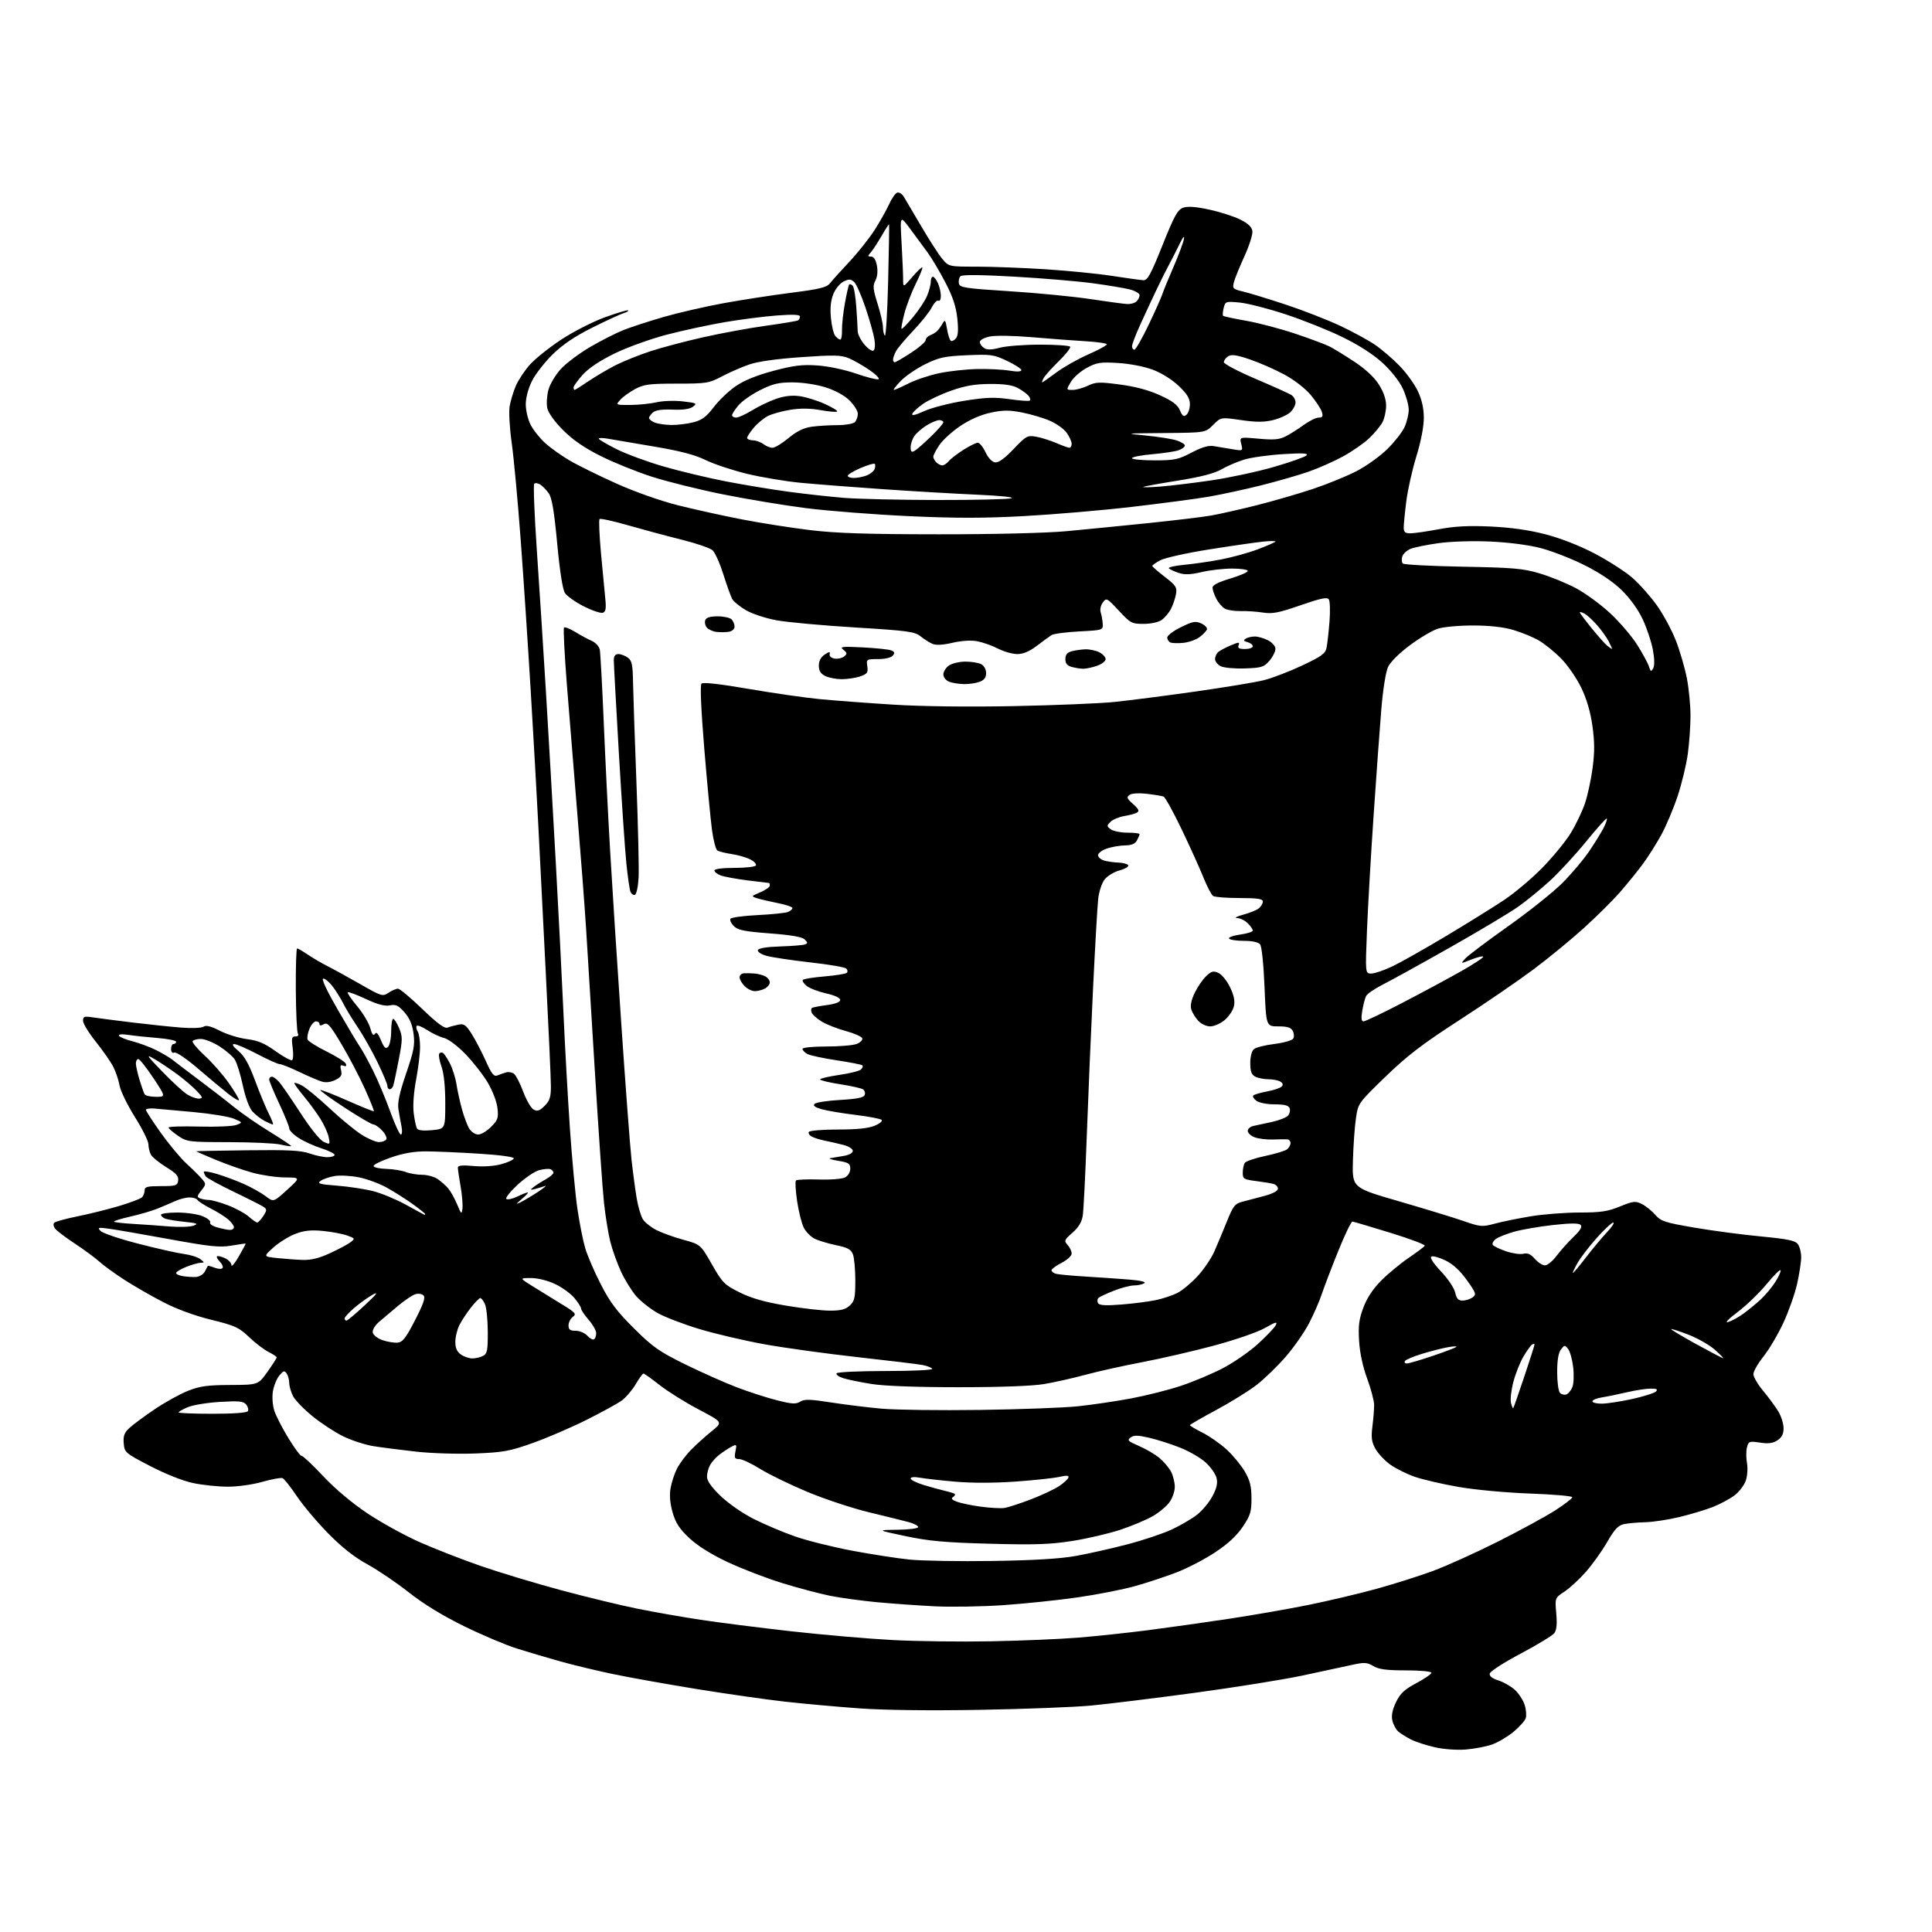 <?xml version="1.0" encoding="UTF-8" standalone="no"?>
<svg 
  version="1.1" 
  xmlns="http://www.w3.org/2000/svg" 
  xmlns:xlink="http://www.w3.org/1999/xlink" 
  xmlns:svg="http://www.w3.org/2000/svg"
  xmlns:rdf="http://www.w3.org/1999/02/22-rdf-syntax-ns#"
  xmlns:cc="http://creativecommons.org/ns#"
  xmlns:dc="http://purl.org/dc/elements/1.1/"
  viewBox="0 0 768 768"
  width="768"
  height="768"
>
<style>svg {background-color: white; }</style>"
<path stroke="none" fill="black" fill-rule="evenodd" d="M582.68,695.46C579.11,695.74 573.91,695.37 570.37,694.56C567.00,693.80 562.72,692.41 560.87,691.47C559.02,690.53 556.74,689.09 555.81,688.28C554.88,687.46 553.83,685.48 553.47,683.88C553.04,681.90 553.51,679.58 554.95,676.61C556.62,673.14 558.29,671.59 563.03,669.07C566.31,667.31 569.00,665.46 569.00,664.94C569.00,664.42 564.55,664.00 558.90,664.00C551.18,664.00 548.13,663.60 545.92,662.29C543.35,660.78 542.36,660.73 537.26,661.86C534.09,662.56 525.29,664.45 517.70,666.07C510.11,667.68 490.76,670.78 474.70,672.95C458.64,675.12 440.10,677.39 433.50,678.01C426.90,678.62 407.10,679.38 389.50,679.69C369.39,680.04 351.56,679.82 341.50,679.10C332.70,678.46 319.43,677.26 312.00,676.43C304.57,675.59 288.94,673.36 277.25,671.47C265.56,669.57 250.67,666.92 244.16,665.57C237.65,664.22 228.09,661.93 222.91,660.48C217.73,659.03 209.90,656.72 205.50,655.33C201.10,653.95 191.65,649.95 184.50,646.45C175.98,642.28 168.42,637.65 162.56,633.03C157.64,629.15 150.22,624.12 146.06,621.85C140.90,619.03 135.97,615.15 130.50,609.59C126.10,605.12 120.47,598.44 118.00,594.76C115.53,591.08 112.96,587.85 112.31,587.59C111.65,587.32 108.05,587.98 104.31,589.05C100.43,590.16 94.50,590.99 90.50,590.98C86.65,590.97 80.44,590.32 76.70,589.53C72.68,588.67 65.75,585.92 59.70,582.78C49.75,577.61 49.49,577.38 49.19,573.75C48.94,570.79 49.41,569.52 51.46,567.62C52.88,566.31 57.39,562.97 61.49,560.20C65.59,557.43 71.54,554.14 74.72,552.88C79.47,551.00 82.47,550.59 91.57,550.55C102.64,550.50 102.64,550.50 106.32,545.31C108.34,542.46 110.00,539.88 110.00,539.59C110.00,539.29 108.54,538.32 106.75,537.42C104.96,536.52 101.47,533.86 99.00,531.50C94.96,527.65 93.43,526.95 84.00,524.64C77.43,523.03 70.28,520.41 64.89,517.62C60.15,515.17 53.18,511.16 49.39,508.71C45.60,506.26 41.15,503.03 39.50,501.53C37.85,500.03 33.54,496.85 29.93,494.47C26.31,492.08 22.75,489.41 22.02,488.52C21.23,487.57 21.05,486.56 21.59,486.05C22.09,485.58 26.27,484.43 30.89,483.50C35.50,482.57 42.91,480.72 47.35,479.40C51.79,478.07 55.88,476.52 56.45,475.95C57.01,475.39 57.48,474.15 57.49,473.21C57.50,471.77 58.54,471.50 64.00,471.50C69.95,471.50 70.53,471.31 70.82,469.28C71.06,467.54 70.03,466.39 66.05,463.94C63.25,462.22 60.53,459.98 59.98,458.97C59.44,457.96 59.00,456.11 59.00,454.86C59.00,453.61 56.58,448.74 53.63,444.04C50.67,439.35 47.93,433.72 47.54,431.55C47.15,429.37 46.02,426.00 45.02,424.05C44.02,422.10 40.91,417.63 38.10,414.12C35.30,410.61 33.00,406.86 33.00,405.78C33.00,404.08 33.50,403.90 36.75,404.40C38.81,404.72 45.90,405.63 52.50,406.44C59.10,407.24 67.88,408.16 72.00,408.48C76.23,408.82 80.12,408.66 80.93,408.12C81.94,407.44 83.87,407.93 87.43,409.76C90.22,411.19 95.05,412.68 98.16,413.06C102.53,413.60 105.13,414.70 109.54,417.86C112.69,420.11 115.64,421.72 116.11,421.43C116.57,421.15 116.67,418.91 116.34,416.46C115.82,412.69 115.99,412.00 117.42,412.00C118.45,412.00 118.84,411.54 118.41,410.85C118.01,410.21 117.65,402.34 117.59,393.35C117.54,384.36 117.77,377.00 118.11,377.00C118.44,377.00 120.38,378.13 122.42,379.51C124.45,380.89 128.00,382.97 130.31,384.12C132.61,385.28 138.43,388.48 143.24,391.23C151.69,396.07 152.07,396.19 154.46,394.62C155.82,393.73 157.51,393.01 158.21,393.01C158.92,393.02 163.26,396.65 167.86,401.08C173.76,406.77 176.70,408.94 177.86,408.50C178.76,408.15 180.70,407.62 182.17,407.32C184.47,406.86 185.21,407.37 187.53,411.05C189.01,413.40 191.53,418.22 193.12,421.77C195.47,427.02 196.33,428.08 197.76,427.49C198.71,427.10 200.29,426.55 201.26,426.27C202.22,425.99 203.63,426.28 204.39,426.91C205.16,427.54 206.79,430.76 208.03,434.07C209.26,437.37 211.11,440.53 212.14,441.08C213.62,441.87 214.54,441.55 216.51,439.58C218.54,437.55 219.00,436.11 218.99,431.80C218.99,428.88 218.08,408.73 216.97,387.00C215.87,365.27 214.53,338.79 213.99,328.14C213.45,317.49 212.11,293.64 211.00,275.14C209.89,256.64 208.07,229.15 206.94,214.05C205.82,198.96 204.23,181.86 203.41,176.05C202.59,170.25 202.22,163.72 202.58,161.55C202.95,159.37 204.06,155.70 205.05,153.38C206.05,151.06 208.58,147.25 210.68,144.91C212.78,142.57 218.40,138.09 223.17,134.95C227.96,131.80 235.75,127.83 240.56,126.09C245.35,124.36 249.47,123.14 249.71,123.38C249.95,123.62 249.10,124.13 247.83,124.52C246.55,124.90 241.00,127.46 235.50,130.21C228.54,133.68 223.74,136.92 219.72,140.85C216.54,143.96 212.82,148.73 211.47,151.45C209.98,154.42 209.00,158.12 209.00,160.74C209.00,163.13 209.87,166.78 210.93,168.86C211.99,170.94 214.62,174.23 216.78,176.19C218.95,178.14 223.37,181.28 226.61,183.16C229.85,185.05 238.17,189.13 245.09,192.24C252.50,195.56 262.59,199.12 269.59,200.88C276.14,202.52 287.53,205.03 294.89,206.46C302.26,207.89 314.41,209.80 321.89,210.71C332.29,211.97 344.34,212.37 373.00,212.39C395.46,212.40 415.91,211.90 424.00,211.15C431.43,210.46 446.05,209.01 456.50,207.94C466.95,206.86 478.20,205.50 481.50,204.92C484.80,204.34 492.84,202.52 499.37,200.89C505.90,199.25 516.02,196.32 521.87,194.37C527.72,192.42 535.62,189.19 539.43,187.19C543.24,185.20 548.66,181.30 551.47,178.53C554.28,175.76 557.35,171.86 558.29,169.85C559.23,167.84 560.00,164.69 559.99,162.85C559.98,161.01 558.93,157.25 557.65,154.50C556.26,151.52 552.98,147.35 549.53,144.20C545.84,140.83 540.06,137.11 533.62,133.98C528.05,131.26 517.88,127.19 511.00,124.93C504.12,122.66 495.94,120.57 492.80,120.27C487.27,119.75 487.09,119.81 486.43,122.41C486.06,123.89 485.96,125.29 486.21,125.54C486.45,125.78 490.56,126.67 495.33,127.50C500.10,128.33 508.83,130.63 514.74,132.60C520.65,134.58 526.83,136.88 528.49,137.72C530.15,138.56 534.59,141.29 538.37,143.78C542.78,146.69 546.28,149.94 548.12,152.85C550.01,155.83 551.00,158.72 551.00,161.25C551.00,163.37 550.36,166.31 549.58,167.80C548.80,169.28 546.44,172.15 544.33,174.16C542.22,176.18 537.53,179.44 533.90,181.42C530.28,183.40 524.13,186.13 520.24,187.48C516.35,188.84 507.85,191.29 501.34,192.93C494.83,194.56 485.40,196.60 480.38,197.46C475.37,198.32 461.64,200.13 449.88,201.50C438.12,202.87 418.90,204.51 407.17,205.15C391.00,206.03 379.83,206.03 360.97,205.16C347.29,204.52 328.99,203.09 320.30,201.98C311.61,200.87 296.75,198.40 287.28,196.49C277.81,194.59 265.10,191.43 259.03,189.47C252.97,187.51 243.84,183.82 238.75,181.27C232.39,178.09 227.75,174.89 223.87,171.03C220.49,167.65 217.98,164.16 217.56,162.29C217.19,160.57 217.38,157.29 218.00,154.99C218.62,152.69 220.85,148.95 222.96,146.66C225.07,144.37 230.33,140.43 234.65,137.90C238.97,135.38 244.97,132.33 248.00,131.14C251.03,129.95 258.23,127.61 264.00,125.95C269.77,124.29 280.35,121.86 287.50,120.55C294.65,119.24 306.77,117.37 314.43,116.39C325.89,114.93 328.63,114.26 329.93,112.60C330.79,111.50 334.26,107.64 337.64,104.05C341.01,100.45 345.51,94.79 347.64,91.48C349.76,88.16 352.34,83.58 353.38,81.29C354.41,78.99 355.87,76.88 356.62,76.59C357.38,76.30 358.60,77.06 359.33,78.28C360.07,79.50 363.22,84.85 366.34,90.17C369.45,95.49 373.17,101.23 374.59,102.92C377.18,106.00 377.18,106.00 388.34,106.00C394.48,106.01 406.70,106.47 415.50,107.03C424.30,107.59 436.23,108.77 442.00,109.66C447.77,110.55 453.40,111.33 454.50,111.39C456.17,111.48 457.44,109.16 462.10,97.50C466.82,85.72 468.12,83.35 470.32,82.57C472.14,81.92 475.30,82.15 480.69,83.32C484.95,84.24 490.48,86.01 492.97,87.25C496.14,88.82 497.60,90.21 497.84,91.87C498.02,93.17 496.59,97.70 494.65,101.94C492.71,106.18 490.83,110.82 490.47,112.26C489.86,114.68 490.13,114.95 494.16,115.90C496.55,116.46 504.12,118.78 511.00,121.05C517.88,123.32 527.63,127.12 532.68,129.49C537.73,131.86 544.03,135.29 546.68,137.12C549.33,138.94 553.70,142.69 556.38,145.46C559.07,148.23 562.33,152.75 563.62,155.50C565.22,158.89 565.98,162.31 565.99,166.13C566.00,169.56 564.84,175.52 563.03,181.41C561.39,186.73 559.59,194.76 559.03,199.26C558.46,203.76 558.00,208.47 558.00,209.72C558.00,211.52 558.56,212.00 560.67,212.00C562.14,212.00 567.20,211.27 571.92,210.38C578.23,209.19 583.68,208.90 592.50,209.30C600.53,209.67 607.73,210.68 614.28,212.38C620.34,213.94 627.81,216.86 633.92,220.05C639.34,222.89 646.08,227.23 648.90,229.69C651.72,232.16 656.10,237.09 658.64,240.65C661.18,244.21 664.59,250.53 666.21,254.71C667.83,258.88 669.79,265.64 670.58,269.73C671.36,273.83 672.00,280.48 672.00,284.52C672.00,288.55 671.52,295.38 670.93,299.68C670.34,303.98 668.52,311.55 666.87,316.50C665.23,321.45 662.27,328.43 660.31,332.00C658.34,335.57 655.03,340.79 652.95,343.60C650.87,346.40 646.85,351.35 644.03,354.60C641.20,357.84 634.75,364.25 629.69,368.84C624.64,373.43 615.55,380.89 609.50,385.41C603.45,389.93 590.20,399.00 580.05,405.56C565.35,415.07 559.39,419.64 550.75,428.00C539.96,438.45 539.90,438.53 539.01,444.50C538.52,447.80 537.97,455.37 537.81,461.32C537.50,472.14 537.50,472.14 556.00,477.50C566.17,480.45 577.74,483.98 581.70,485.35C588.53,487.72 589.17,487.77 594.20,486.42C597.11,485.63 603.55,484.32 608.50,483.50C613.45,482.68 622.12,482.01 627.77,482.00C636.29,482.00 639.04,481.59 643.94,479.60C649.28,477.43 650.11,477.34 652.67,478.62C654.23,479.40 656.62,481.33 658.00,482.90C660.25,485.48 661.81,485.99 673.50,487.99C680.65,489.22 692.55,490.80 699.94,491.50C710.74,492.54 713.63,493.14 714.69,494.58C715.41,495.57 716.00,497.89 716.00,499.74C716.00,501.59 715.28,506.34 714.39,510.30C713.51,514.26 711.05,521.24 708.93,525.81C706.81,530.38 703.26,536.40 701.04,539.19C698.82,541.98 697.00,545.15 697.00,546.24C697.00,547.33 698.74,550.31 700.87,552.86C703.00,555.41 705.70,559.08 706.87,561.00C708.04,562.92 708.99,565.95 709.00,567.73C709.00,570.04 708.31,571.40 706.57,572.55C704.76,573.73 702.96,573.97 699.61,573.46C695.33,572.82 695.06,572.93 694.44,575.40C694.08,576.84 694.08,579.61 694.45,581.57C694.81,583.52 694.62,586.64 694.01,588.48C693.40,590.33 691.39,592.99 689.55,594.40C687.70,595.80 683.82,597.89 680.91,599.04C678.00,600.18 671.99,601.99 667.56,603.05C663.13,604.12 657.02,605.04 654.00,605.11C650.98,605.18 647.17,605.52 645.55,605.87C643.24,606.36 641.80,607.91 638.86,613.00C636.80,616.58 633.01,621.89 630.43,624.82C627.86,627.74 624.03,631.27 621.93,632.67C618.09,635.20 618.09,635.20 618.64,641.35C619.02,645.68 618.78,648.01 617.84,649.23C617.10,650.19 611.10,653.83 604.50,657.33C597.90,660.83 592.36,664.39 592.20,665.25C591.99,666.29 593.15,667.21 595.70,668.02C597.79,668.69 600.73,670.39 602.23,671.79C603.73,673.18 605.45,675.82 606.05,677.65C606.65,679.47 606.86,681.87 606.51,682.97C606.16,684.07 603.95,686.54 601.60,688.47C599.25,690.40 595.42,692.65 593.10,693.47C590.77,694.29 586.09,695.18 582.68,695.46zM394.00,652.44C405.82,652.22 421.35,651.57 428.50,650.99C435.65,650.42 448.25,649.07 456.50,648.01C464.75,646.94 479.15,644.91 488.50,643.50C497.85,642.09 512.02,639.62 520.00,638.01C527.98,636.39 540.19,633.51 547.14,631.60C554.09,629.68 564.22,626.47 569.64,624.47C575.06,622.46 586.70,617.20 595.50,612.78C604.30,608.35 614.54,602.77 618.25,600.38C621.96,598.00 625.00,595.65 625.00,595.17C625.00,594.70 617.46,594.04 608.25,593.71C598.75,593.37 586.43,592.23 579.80,591.08C573.36,589.96 565.48,588.13 562.30,587.02C559.11,585.90 554.73,583.70 552.56,582.14C550.40,580.57 547.78,577.76 546.74,575.90C545.23,573.16 545.00,571.42 545.56,567.00C545.94,563.98 546.25,560.15 546.24,558.50C546.23,556.85 544.99,552.12 543.47,548.00C541.72,543.26 540.54,537.74 540.26,533.00C539.89,526.95 540.23,524.38 541.99,519.71C543.44,515.86 545.83,512.27 549.12,508.98C551.84,506.26 556.72,502.23 559.97,500.02C563.22,497.81 566.10,495.65 566.37,495.21C566.64,494.77 560.48,492.45 552.68,490.05C544.88,487.65 538.10,485.64 537.62,485.59C537.13,485.54 534.55,490.90 531.89,497.50C529.23,504.10 526.31,511.75 525.40,514.50C524.50,517.25 522.23,522.42 520.38,526.00C518.52,529.58 514.35,535.56 511.11,539.30C507.87,543.04 502.67,548.08 499.55,550.51C496.42,552.93 489.17,557.43 483.43,560.51C477.70,563.59 473.00,566.30 473.00,566.54C473.00,566.77 475.29,568.13 478.09,569.55C480.89,570.96 485.20,573.98 487.66,576.26C490.13,578.53 493.34,582.43 494.81,584.93C496.90,588.50 497.47,590.79 497.48,595.60C497.50,600.95 497.06,602.38 494.00,606.93C491.61,610.49 488.13,613.71 483.02,617.09C478.91,619.80 472.05,623.38 467.77,625.03C463.49,626.68 456.06,629.14 451.25,630.49C446.44,631.85 436.14,633.87 428.38,634.98C420.61,636.10 407.33,637.49 398.88,638.07C390.42,638.65 378.10,638.86 371.50,638.53C364.90,638.20 354.55,637.46 348.50,636.89C342.45,636.32 334.12,635.18 330.00,634.36C325.88,633.53 317.32,631.27 311.00,629.32C304.68,627.37 294.92,623.62 289.31,620.98C282.72,617.89 277.33,614.52 274.05,611.45C270.13,607.78 268.61,605.47 267.40,601.31C266.37,597.75 266.07,594.50 266.54,591.71C266.92,589.40 268.08,585.83 269.12,583.79C270.15,581.76 272.68,578.37 274.75,576.28C276.81,574.18 280.50,570.86 282.93,568.91C287.37,565.35 287.37,565.35 277.72,560.27C272.41,557.48 265.44,553.12 262.22,550.59C259.01,548.07 256.11,546.00 255.78,546.00C255.46,546.00 254.07,547.91 252.69,550.25C251.32,552.59 248.87,555.47 247.26,556.66C245.64,557.85 239.37,561.31 233.31,564.34C227.25,567.38 217.62,571.53 211.90,573.57C202.61,576.88 200.17,577.33 189.00,577.78C182.06,578.05 171.61,577.73 165.50,577.06C159.45,576.38 151.80,575.40 148.50,574.88C145.20,574.35 139.80,572.60 136.50,571.00C133.20,569.39 127.69,565.79 124.25,563.00C120.82,560.20 117.33,556.61 116.50,555.01C115.68,553.41 114.99,551.06 114.98,549.80C114.98,548.53 114.52,546.83 113.96,546.00C113.10,544.72 112.69,544.82 111.07,546.75C110.03,547.99 108.87,550.80 108.50,552.98C108.12,555.28 108.34,558.55 109.03,560.73C109.69,562.80 112.23,567.75 114.67,571.73C117.12,575.71 119.46,578.86 119.89,578.73C120.31,578.60 124.17,582.23 128.47,586.79C133.33,591.95 140.02,597.57 146.18,601.67C151.62,605.29 160.90,610.40 166.79,613.01C172.68,615.63 183.57,619.88 191.00,622.46C198.43,625.04 212.79,629.38 222.92,632.10C233.05,634.83 246.77,638.15 253.42,639.49C260.06,640.83 271.35,642.81 278.50,643.89C285.65,644.98 301.85,647.03 314.50,648.46C327.15,649.88 345.38,651.45 355.00,651.95C364.62,652.45 382.18,652.67 394.00,652.44zM394.50,620.51C410.71,620.27 421.42,619.63 427.50,618.54C432.45,617.66 441.68,615.59 448.00,613.94C454.32,612.30 462.36,609.61 465.85,607.98C469.34,606.35 473.88,603.68 475.93,602.05C477.99,600.42 480.72,597.13 481.99,594.72C483.68,591.54 484.11,589.59 483.59,587.51C483.20,585.94 481.27,583.18 479.30,581.38C477.33,579.57 472.81,576.94 469.26,575.52C465.71,574.10 460.18,572.32 456.96,571.57C452.32,570.49 450.76,570.46 449.43,571.43C447.97,572.49 448.39,572.92 452.79,574.81C455.56,576.00 459.23,578.16 460.95,579.61C462.67,581.05 464.73,583.51 465.54,585.07C466.34,586.63 467.00,589.32 467.00,591.05C467.00,592.78 466.07,595.50 464.93,597.09C463.80,598.69 460.85,601.18 458.38,602.62C455.91,604.07 450.11,606.52 445.49,608.06C440.87,609.60 432.24,611.62 426.30,612.55C417.49,613.94 411.44,614.14 393.50,613.66C375.65,613.18 369.33,612.61 360.00,610.64C348.50,608.21 348.50,608.21 356.75,608.10C361.29,608.05 365.00,607.57 365.00,607.04C365.00,606.51 363.31,605.63 361.25,605.07C359.19,604.52 352.07,602.76 345.43,601.15C338.79,599.55 327.77,595.90 320.93,593.04C314.09,590.18 305.66,586.08 302.19,583.92C298.72,581.76 294.95,580.00 293.82,580.00C292.05,580.00 291.84,579.56 292.35,576.98C292.93,574.10 292.85,574.01 290.73,575.12C289.50,575.77 287.38,577.17 286.00,578.23C284.62,579.30 282.95,581.14 282.29,582.33C281.62,583.53 281.05,585.60 281.04,586.94C281.01,588.62 282.71,591.05 286.43,594.65C289.57,597.68 295.17,601.57 299.68,603.84C303.98,606.00 311.32,609.11 316.00,610.74C320.68,612.38 330.80,614.92 338.50,616.38C346.20,617.84 356.55,619.44 361.50,619.95C366.45,620.46 381.30,620.71 394.50,620.51zM399.18,599.45C400.66,599.24 405.45,597.69 409.84,596.00C414.22,594.31 419.28,591.93 421.08,590.71C422.88,589.50 424.52,587.98 424.72,587.34C425.00,586.50 424.02,586.43 421.09,587.09C418.88,587.59 411.04,588.43 403.68,588.95C395.48,589.54 386.26,589.56 379.89,589.00C374.18,588.51 367.81,587.79 365.75,587.42C363.47,587.01 362.00,587.13 362.00,587.73C362.00,588.28 364.36,589.45 367.25,590.33C370.14,591.21 373.85,592.23 375.50,592.60C377.15,592.97 378.89,593.50 379.36,593.76C379.83,594.03 379.62,594.62 378.89,595.07C377.93,595.66 378.34,596.18 380.39,596.96C381.95,597.55 386.21,598.43 389.86,598.92C393.51,599.41 397.71,599.65 399.18,599.45zM84.44,562.00C92.70,562.00 98.13,561.60 98.53,560.96C98.88,560.38 98.58,559.20 97.85,558.32C96.76,557.00 94.99,556.83 87.45,557.28C82.46,557.57 76.71,558.51 74.69,559.36C72.66,560.20 71.00,561.15 71.00,561.45C71.00,561.75 77.05,562.00 84.44,562.00zM389.50,560.47C405.45,560.25 423.00,559.60 428.50,559.02C434.00,558.44 443.45,557.04 449.50,555.92C455.55,554.79 464.51,552.53 469.42,550.90C474.33,549.26 481.81,546.12 486.06,543.91C490.30,541.70 496.54,537.40 499.91,534.35C503.28,531.29 506.50,527.93 507.08,526.86C507.95,525.23 507.26,525.40 502.81,527.91C499.83,529.59 490.92,532.66 482.50,534.92C474.25,537.13 461.43,540.08 454.00,541.49C446.57,542.90 436.45,545.15 431.50,546.49C426.55,547.84 419.12,549.50 415.00,550.19C410.30,550.97 397.60,551.44 381.00,551.44C364.40,551.44 351.51,550.96 346.50,550.16C342.10,549.46 337.03,548.42 335.24,547.86C333.45,547.30 332.24,546.43 332.55,545.92C332.86,545.41 341.64,545.00 352.12,545.00C362.91,545.00 370.88,544.62 370.57,544.11C370.27,543.63 368.53,542.95 366.71,542.61C364.89,542.26 353.30,540.86 340.95,539.49C328.60,538.12 311.98,535.82 304.00,534.39C296.02,532.95 284.32,530.22 278.00,528.31C271.68,526.41 264.17,523.52 261.33,521.90C258.48,520.27 254.71,517.29 252.93,515.27C251.16,513.25 248.44,508.87 246.89,505.55C245.34,502.22 243.40,496.80 242.58,493.50C241.76,490.20 240.64,483.23 240.08,478.00C239.52,472.77 237.93,449.82 236.54,427.00C235.15,404.18 233.54,378.07 232.97,369.00C232.39,359.93 230.83,339.45 229.50,323.50C228.18,307.55 226.31,284.50 225.35,272.28C224.39,260.06 223.87,249.79 224.21,249.46C224.54,249.13 226.54,249.92 228.66,251.21C230.77,252.51 233.73,254.10 235.22,254.75C236.72,255.40 238.16,256.96 238.42,258.22C238.67,259.47 239.38,272.43 239.99,287.00C240.60,301.57 241.74,324.52 242.52,338.00C243.30,351.48 245.30,382.52 246.97,407.00C248.63,431.48 250.46,455.77 251.04,461.00C251.62,466.23 252.56,473.20 253.12,476.50C253.68,479.80 254.79,483.51 255.59,484.74C256.38,485.97 258.79,487.87 260.94,488.97C263.10,490.07 267.92,491.81 271.67,492.83C278.47,494.70 278.47,494.70 282.99,502.60C287.19,509.96 287.95,510.72 294.00,513.74C298.64,516.06 303.89,517.56 312.35,518.99C318.87,520.10 326.77,521.00 329.91,521.00C334.28,521.00 336.14,520.52 337.81,518.96C339.71,517.20 340.00,515.86 340.00,509.03C340.00,504.68 339.58,500.01 339.06,498.65C338.29,496.64 337.01,495.94 332.31,494.97C329.11,494.31 325.27,493.14 323.77,492.37C322.26,491.60 320.35,489.65 319.52,488.04C318.69,486.42 317.50,481.69 316.87,477.51C316.25,473.34 316.04,469.63 316.40,469.26C316.76,468.90 320.85,468.72 325.47,468.87C330.22,469.02 334.78,468.65 335.94,468.03C337.12,467.40 338.00,465.93 338.00,464.58C338.00,462.55 337.35,462.12 333.25,461.45C330.64,461.02 329.18,460.55 330.00,460.40C330.82,460.25 333.19,459.86 335.25,459.52C337.53,459.15 339.00,458.35 339.00,457.49C339.00,456.69 337.37,455.66 335.25,455.12C333.19,454.59 329.93,453.85 328.00,453.46C326.07,453.08 323.70,452.34 322.72,451.83C321.74,451.32 321.21,450.47 321.53,449.95C321.85,449.43 327.06,449.00 333.09,449.00C340.66,449.00 345.20,448.53 347.71,447.48C349.75,446.63 350.95,445.60 350.43,445.15C349.92,444.71 345.23,443.82 340.00,443.18C334.77,442.55 328.76,441.53 326.63,440.93C323.95,440.18 323.08,439.52 323.80,438.80C324.37,438.23 328.97,437.52 334.01,437.24C340.75,436.85 343.32,436.33 343.73,435.26C344.04,434.45 343.71,433.44 343.00,433.00C342.29,432.56 338.17,431.65 333.85,430.98C329.53,430.31 326.00,429.45 326.00,429.08C326.00,428.70 329.42,427.91 333.60,427.30C337.77,426.70 341.68,425.72 342.28,425.12C342.88,424.52 343.12,423.79 342.82,423.49C342.52,423.19 337.93,422.29 332.61,421.49C327.29,420.69 322.06,419.57 320.97,418.99C319.89,418.40 319.00,417.50 319.00,416.96C319.00,416.41 323.04,416.00 328.43,416.00C333.62,416.00 339.06,415.55 340.52,414.99C341.97,414.44 342.98,413.43 342.75,412.74C342.52,412.06 339.56,410.75 336.16,409.83C332.76,408.91 328.46,407.21 326.59,406.06C324.72,404.90 322.95,403.31 322.64,402.51C322.34,401.72 322.41,400.88 322.79,400.65C323.18,400.42 325.86,399.91 328.75,399.52C332.11,399.07 334.00,398.33 334.00,397.48C334.00,396.67 331.77,395.64 328.38,394.89C325.29,394.19 321.80,392.85 320.63,391.90C319.46,390.95 318.80,389.87 319.18,389.49C319.55,389.12 323.46,388.50 327.87,388.13C332.29,387.75 336.23,387.11 336.63,386.70C337.04,386.30 336.94,385.54 336.42,385.02C335.89,384.49 329.40,383.38 321.98,382.55C314.57,381.71 306.78,380.54 304.69,379.95C302.53,379.34 301.05,378.36 301.27,377.69C301.52,376.93 304.69,376.40 310.08,376.23C314.71,376.08 319.14,375.73 319.93,375.44C321.15,375.00 321.15,374.72 319.88,373.45C318.87,372.44 314.57,371.69 306.03,371.04C295.90,370.27 293.31,369.75 291.71,368.15C290.64,367.08 290.03,365.77 290.36,365.23C290.69,364.70 295.58,364.04 301.23,363.76C306.88,363.48 312.29,362.92 313.25,362.52C314.21,362.11 315.00,361.42 315.00,360.96C315.00,360.51 312.41,359.63 309.25,359.01C306.09,358.38 302.38,357.52 301.00,357.08C298.54,356.30 298.56,356.26 302.25,354.69C304.31,353.82 306.00,352.63 306.00,352.05C306.00,351.47 305.88,351.00 305.72,351.00C305.57,351.00 301.74,350.53 297.20,349.97C292.66,349.40 287.84,348.51 286.47,347.99C285.11,347.47 284.00,346.59 284.00,346.02C284.00,345.41 287.19,345.00 291.94,345.00C296.31,345.00 300.15,344.57 300.47,344.04C300.80,343.52 299.81,342.43 298.27,341.64C296.73,340.84 293.42,339.89 290.90,339.51C288.39,339.13 285.81,338.50 285.18,338.11C284.55,337.72 283.58,334.05 283.03,329.95C282.47,325.85 281.09,311.29 279.96,297.60C278.66,281.76 278.26,272.34 278.86,271.74C279.47,271.13 286.32,271.90 297.66,273.86C307.47,275.55 320.23,277.38 326.00,277.93C331.77,278.48 344.82,279.46 355.00,280.10C366.41,280.82 384.78,281.05 403.00,280.69C419.22,280.37 437.23,279.63 443.00,279.04C448.77,278.45 463.18,276.60 475.00,274.92C486.82,273.25 499.20,271.20 502.50,270.36C505.80,269.53 512.62,266.91 517.65,264.54C525.51,260.83 526.87,259.82 527.35,257.36C527.66,255.79 528.18,251.12 528.50,247.00C528.82,242.88 528.70,238.94 528.23,238.25C527.57,237.28 524.99,237.82 516.98,240.60C508.32,243.61 505.83,244.10 502.04,243.50C499.54,243.11 495.57,242.85 493.21,242.91C490.85,242.97 488.04,242.56 486.97,241.98C485.90,241.41 484.34,239.63 483.51,238.02C482.68,236.41 482.00,234.42 482.00,233.59C482.00,232.59 484.35,231.38 489.00,230.00C492.85,228.85 496.00,227.48 496.00,226.96C496.00,226.43 493.19,226.01 489.75,226.02C486.31,226.02 480.85,226.65 477.61,227.42C473.29,228.43 470.90,228.53 468.61,227.76C466.90,227.19 465.11,226.38 464.64,225.95C464.17,225.53 466.87,224.89 470.64,224.54C474.41,224.18 481.04,223.22 485.38,222.39C489.71,221.56 496.21,219.78 499.82,218.42C503.43,217.06 506.64,215.67 506.95,215.33C507.25,215.00 505.02,214.99 502.00,215.31C498.98,215.63 489.30,217.03 480.50,218.43C471.70,219.83 463.04,221.76 461.25,222.71C459.46,223.67 458.02,224.69 458.04,224.98C458.07,225.26 460.32,227.22 463.04,229.32C467.48,232.74 467.95,233.47 467.47,236.19C467.17,237.86 466.27,240.50 465.47,242.06C464.67,243.61 463.01,245.58 461.78,246.44C460.49,247.35 457.47,248.00 454.59,248.00C449.88,248.00 449.37,247.72 444.75,242.75C440.03,237.67 439.83,237.56 438.39,239.50C437.53,240.66 437.18,242.34 437.56,243.50C437.92,244.60 438.27,246.62 438.35,248.00C438.50,250.47 438.38,250.51 429.00,251.00C423.77,251.28 418.82,251.93 418.00,252.46C417.18,252.98 414.55,254.89 412.17,256.71C409.21,258.96 406.76,260.00 404.38,260.00C402.48,260.00 399.03,259.03 396.71,257.83C394.39,256.64 390.70,255.33 388.50,254.91C386.00,254.44 382.31,254.67 378.65,255.51C374.79,256.41 372.06,256.56 370.65,255.94C369.47,255.43 367.34,254.08 365.92,252.94C363.60,251.08 360.90,250.71 339.92,249.43C327.04,248.64 313.00,247.36 308.72,246.58C304.38,245.78 298.98,244.00 296.49,242.55C294.04,241.11 291.58,239.09 291.03,238.05C290.48,237.02 288.90,232.61 287.52,228.25C286.14,223.89 284.22,219.61 283.26,218.74C282.29,217.87 276.77,215.98 271.00,214.54C265.23,213.11 255.65,210.53 249.72,208.83C243.79,207.12 238.67,206.00 238.33,206.33C238.00,206.67 238.25,212.69 238.88,219.72C239.52,226.75 240.29,234.86 240.59,237.75C241.02,241.82 240.81,243.13 239.68,243.57C238.87,243.88 235.47,242.75 232.12,241.06C228.78,239.37 225.39,236.98 224.58,235.75C223.66,234.32 222.53,227.12 221.49,216.00C220.27,203.04 219.40,197.87 218.12,196.08C217.18,194.74 215.66,193.19 214.75,192.61C213.84,192.04 212.77,191.90 212.37,192.30C211.97,192.70 212.42,204.39 213.37,218.26C214.32,232.14 215.97,257.68 217.02,275.00C218.07,292.32 219.84,322.93 220.94,343.00C222.05,363.07 223.43,390.07 224.00,403.00C224.57,415.93 225.72,436.40 226.54,448.50C227.37,460.60 228.72,475.07 229.55,480.66C230.38,486.25 231.76,493.23 232.63,496.16C233.49,499.10 236.27,505.55 238.81,510.50C242.45,517.63 245.19,521.27 251.96,528.00C259.45,535.45 261.96,537.22 272.27,542.30C278.74,545.48 287.96,549.59 292.77,551.43C297.57,553.27 304.77,555.60 308.77,556.61C314.80,558.14 316.39,558.24 318.09,557.18C319.77,556.13 321.97,556.19 330.32,557.49C335.92,558.37 345.00,559.48 350.50,559.97C356.00,560.46 373.55,560.69 389.50,560.47zM601.53,559.80C601.69,559.63 603.66,554.00 605.91,547.27C608.16,540.54 610.00,534.78 610.00,534.46C610.00,534.14 609.56,534.16 609.01,534.49C608.47,534.83 606.92,536.99 605.56,539.30C604.21,541.61 602.41,546.15 601.57,549.39C600.72,552.64 600.31,556.37 600.64,557.69C600.97,559.01 601.37,559.96 601.53,559.80zM636.75,557.98C638.81,557.96 644.23,557.13 648.80,556.13C653.36,555.12 657.62,553.78 658.25,553.15C659.12,552.28 658.60,552.00 656.16,552.00C654.37,552.00 650.12,552.65 646.71,553.45C643.29,554.25 638.81,555.17 636.75,555.49C634.69,555.82 633.00,556.52 633.00,557.05C633.00,557.57 634.69,557.99 636.75,557.98zM622.70,554.29C623.50,553.98 624.57,552.63 625.08,551.30C625.59,549.96 625.71,546.42 625.36,543.44C625.01,540.45 624.11,537.22 623.36,536.25C622.07,534.59 621.92,534.60 620.50,536.44C619.49,537.75 619.00,540.70 619.00,545.49C619.00,549.41 619.50,553.10 620.12,553.72C620.74,554.34 621.90,554.59 622.70,554.29zM559.25,542.00C560.01,542.00 564.60,540.65 569.47,539.01C574.33,537.37 578.58,535.75 578.91,535.42C579.23,535.09 577.70,535.15 575.50,535.55C573.30,535.94 568.71,537.12 565.29,538.16C561.88,539.20 558.81,540.49 558.48,541.03C558.15,541.56 558.50,542.00 559.25,542.00zM187.79,540.00C189.08,540.00 190.99,539.54 192.03,538.98C193.68,538.10 193.93,536.81 193.90,529.39C193.88,524.67 193.38,519.72 192.77,518.40C192.17,517.08 191.34,516.00 190.92,516.00C190.51,516.00 188.84,517.69 187.22,519.75C185.60,521.81 183.54,524.94 182.64,526.70C181.74,528.46 181.00,531.47 181.00,533.39C181.00,535.87 181.65,537.34 183.22,538.44C184.44,539.30 186.50,540.00 187.79,540.00zM685.00,539.93C685.27,539.92 683.77,538.39 681.65,536.52C679.54,534.65 674.84,531.97 671.22,530.57C667.60,529.17 664.50,528.17 664.32,528.34C664.15,528.52 668.62,531.19 674.25,534.30C679.89,537.40 684.73,539.93 685.00,539.93zM158.00,533.72C160.06,533.54 161.29,531.96 164.99,524.79C168.34,518.28 169.19,515.79 168.34,514.94C167.71,514.31 166.25,514.10 165.07,514.48C163.90,514.85 160.82,516.93 158.22,519.09C155.63,521.26 152.23,524.13 150.67,525.48C149.04,526.88 147.98,528.68 148.18,529.71C148.37,530.70 150.09,532.05 152.01,532.72C153.93,533.38 156.62,533.83 158.00,533.72zM236.13,532.42C236.61,532.12 237.00,531.02 237.00,529.98C237.00,528.93 235.65,526.53 234.00,524.65C232.35,522.77 231.00,520.77 231.00,520.19C231.00,519.62 229.78,517.70 228.29,515.93C226.80,514.16 223.31,511.66 220.54,510.37C217.57,508.98 213.65,508.03 211.00,508.04C206.50,508.05 206.50,508.05 211.68,511.28C214.53,513.05 219.69,516.23 223.15,518.35C228.77,521.78 229.26,522.33 227.73,523.46C226.78,524.15 226.00,525.68 226.00,526.86C226.00,528.55 226.60,529.00 228.85,529.00C230.41,529.00 232.49,529.89 233.48,530.98C234.46,532.06 235.66,532.71 236.13,532.42zM687.00,525.52C688.38,525.10 691.08,523.63 693.00,522.23C694.92,520.83 698.01,518.30 699.86,516.60C701.71,514.89 704.32,511.78 705.67,509.68C707.02,507.57 707.98,505.45 707.81,504.96C707.64,504.47 705.15,506.94 702.27,510.43C699.40,513.93 694.23,518.92 690.77,521.53C686.96,524.41 685.48,525.97 687.00,525.52zM137.75,524.96C138.16,524.93 141.43,522.19 145.00,518.86C149.79,514.40 150.62,513.29 148.16,514.65C146.32,515.67 143.06,518.00 140.91,519.83C138.76,521.66 137.00,523.57 137.00,524.08C137.00,524.59 137.34,524.98 137.75,524.96zM445.89,518.56C450.62,518.18 456.75,517.39 459.50,516.81C462.25,516.23 466.09,514.95 468.02,513.97C469.96,512.99 473.56,510.01 476.02,507.34C478.49,504.68 481.49,500.25 482.71,497.50C483.92,494.75 486.18,489.36 487.72,485.53C490.25,479.26 490.88,478.48 494.01,477.67C495.93,477.18 499.86,476.14 502.75,475.36C505.92,474.51 508.00,473.39 508.00,472.54C508.00,471.77 507.21,470.91 506.25,470.64C505.29,470.37 502.14,469.84 499.25,469.48C494.40,468.86 494.00,468.61 494.02,466.16C494.02,464.70 494.38,462.95 494.81,462.28C495.23,461.61 498.90,460.36 502.97,459.51C507.03,458.65 510.95,457.46 511.68,456.85C512.40,456.25 513.00,455.14 513.00,454.38C513.00,453.62 512.44,452.96 511.75,452.91C511.06,452.86 508.47,452.89 505.98,452.97C503.49,453.06 500.23,452.66 498.73,452.09C497.23,451.52 496.00,450.37 496.00,449.54C496.00,448.72 497.01,447.83 498.25,447.58C499.49,447.32 502.84,446.60 505.70,445.97C508.56,445.34 511.42,444.19 512.06,443.42C512.70,442.66 512.96,441.34 512.64,440.51C512.23,439.42 510.57,439.00 506.72,439.00C503.69,439.00 500.54,438.39 499.44,437.58C498.38,436.80 497.82,435.85 498.21,435.46C498.59,435.08 501.05,434.36 503.66,433.87C506.28,433.38 508.88,432.52 509.45,431.95C510.16,431.24 510.02,430.62 508.99,429.97C508.17,429.45 506.01,429.02 504.18,429.02C502.36,429.01 500.00,428.53 498.93,427.96C497.48,427.19 497.00,425.86 497.00,422.59C497.00,419.99 497.59,417.76 498.46,417.03C499.27,416.36 502.93,415.44 506.61,414.99C510.28,414.53 513.64,413.58 514.07,412.88C514.51,412.18 514.43,410.80 513.90,409.80C513.17,408.45 511.73,408.00 508.12,408.00C503.31,408.00 503.31,408.00 502.67,392.37C502.29,383.14 501.56,376.17 500.89,375.37C500.19,374.52 497.71,374.00 494.44,374.00C491.51,374.00 488.87,373.59 488.56,373.09C488.25,372.60 490.25,371.88 493.00,371.50C495.75,371.12 498.00,370.40 498.00,369.91C498.00,369.41 497.10,368.10 496.00,367.00C494.90,365.90 492.99,364.97 491.75,364.93C490.51,364.90 491.61,364.30 494.19,363.60C496.78,362.91 499.59,361.76 500.44,361.05C501.30,360.34 502.00,359.14 502.00,358.38C502.00,357.31 499.93,357.00 492.75,356.98C487.66,356.98 482.94,356.62 482.26,356.18C481.58,355.75 479.86,352.49 478.44,348.95C477.02,345.40 473.13,336.79 469.79,329.80C466.45,322.82 463.18,316.90 462.52,316.64C461.85,316.39 458.88,315.90 455.91,315.56C452.69,315.19 449.89,315.36 449.00,315.99C447.73,316.88 447.94,317.43 450.41,319.61C452.59,321.53 453.00,322.38 452.02,322.99C451.31,323.43 449.02,324.06 446.93,324.39C444.85,324.73 442.39,325.76 441.46,326.68C439.88,328.26 439.89,328.45 441.58,329.68C442.57,330.41 445.55,331.00 448.19,331.00C450.84,331.00 453.00,331.25 453.00,331.57C453.00,331.88 452.53,333.00 451.96,334.07C451.24,335.43 449.83,336.02 447.21,336.06C445.17,336.09 441.93,336.65 440.00,337.31C438.07,337.96 436.50,339.15 436.50,339.95C436.50,340.76 437.62,341.72 439.00,342.11C440.38,342.49 442.94,342.85 444.69,342.90C446.45,342.96 448.15,343.43 448.47,343.95C448.80,344.48 447.27,345.39 445.08,345.98C442.90,346.57 440.21,348.19 439.12,349.58C438.01,350.99 436.87,354.40 436.55,357.30C436.23,360.16 435.31,376.23 434.50,393.00C433.69,409.77 432.57,436.10 432.01,451.50C431.45,466.90 430.74,481.17 430.42,483.22C430.02,485.78 428.74,487.90 426.32,490.03C423.05,492.90 422.91,493.24 424.40,494.89C425.28,495.86 426.00,497.40 426.00,498.31C426.00,499.23 424.23,500.86 422.00,502.00C419.80,503.12 418.00,504.45 418.00,504.95C418.00,505.45 418.79,506.09 419.75,506.35C420.71,506.62 426.00,507.12 431.50,507.45C437.00,507.78 444.81,508.32 448.85,508.65C453.52,509.03 455.71,509.57 454.85,510.11C454.11,510.58 452.28,510.98 450.79,510.98C449.29,510.99 445.69,511.93 442.79,513.07C439.88,514.21 437.11,515.52 436.64,515.98C436.16,516.45 436.11,517.37 436.52,518.04C437.07,518.93 439.57,519.07 445.89,518.56zM581.39,517.00C582.61,517.00 584.40,516.43 585.36,515.73C586.96,514.56 586.78,514.02 583.06,508.82C580.34,505.03 577.57,502.48 574.54,501.02C572.07,499.83 569.57,499.15 568.97,499.52C568.31,499.93 569.82,502.23 572.82,505.41C575.58,508.32 578.07,512.03 578.46,513.81C578.99,516.23 579.70,517.00 581.39,517.00zM77.90,507.62C79.22,507.55 80.79,506.60 81.40,505.50C82.00,504.40 82.55,503.37 82.61,503.22C82.67,503.07 83.89,503.39 85.33,503.93C86.80,504.50 88.17,504.54 88.47,504.04C88.77,503.56 88.29,502.43 87.39,501.53C86.49,500.64 85.98,499.68 86.25,499.41C86.52,499.15 87.92,499.46 89.37,500.12C90.82,500.78 92.00,502.04 92.01,502.91C92.01,503.78 93.32,502.25 94.90,499.50C96.49,496.75 97.73,494.43 97.65,494.35C97.57,494.27 95.03,494.63 92.00,495.15C87.34,495.95 83.60,495.56 67.50,492.62C57.05,490.71 46.25,488.84 43.50,488.46C38.97,487.84 38.64,487.92 40.00,489.35C40.83,490.21 47.58,492.49 55.00,494.40C62.42,496.31 70.58,498.15 73.11,498.48C75.65,498.81 78.58,499.72 79.61,500.51C81.33,501.80 81.34,501.94 79.77,501.97C78.82,501.99 76.23,502.72 74.02,503.61C71.81,504.49 70.00,505.59 70.00,506.04C70.00,506.50 71.24,507.06 72.75,507.30C74.26,507.54 76.58,507.69 77.90,507.62zM625.29,506.00C625.52,506.00 627.87,503.19 630.51,499.75C633.16,496.31 636.92,491.81 638.87,489.75C640.81,487.69 641.90,486.00 641.28,486.00C640.67,486.00 637.69,488.77 634.68,492.16C631.66,495.54 628.22,500.04 627.03,502.16C625.84,504.27 625.06,506.00 625.29,506.00zM614.14,503.00C615.12,503.00 617.17,501.32 618.71,499.28C620.24,497.23 623.27,493.85 625.43,491.76C628.19,489.10 629.05,487.65 628.31,486.91C627.58,486.18 624.30,486.19 617.38,486.96C611.95,487.56 605.02,488.75 602.00,489.60C598.98,490.44 595.67,491.75 594.65,492.50C593.63,493.25 593.07,494.30 593.40,494.84C593.73,495.37 596.09,496.52 598.64,497.39C601.18,498.26 604.30,498.71 605.56,498.39C607.23,497.98 608.47,498.52 610.11,500.41C611.35,501.83 613.16,503.00 614.14,503.00zM120.27,500.84C123.68,500.95 126.82,500.18 131.27,498.12C134.70,496.53 138.36,494.58 139.40,493.77C141.21,492.37 141.14,492.24 137.90,491.10C136.03,490.44 131.70,489.64 128.27,489.31C123.58,488.86 120.88,489.15 117.36,490.50C114.80,491.48 110.89,493.91 108.69,495.89C104.68,499.50 104.68,499.50 110.09,500.09C113.07,500.41 117.65,500.75 120.27,500.84zM91.25,488.91C92.21,488.96 93.00,488.49 93.00,487.87C93.00,487.24 91.99,485.85 90.75,484.77C89.51,483.69 86.39,481.73 83.82,480.42C81.25,479.11 78.86,477.58 78.51,477.02C78.17,476.46 76.74,476.00 75.34,476.00C73.95,476.00 71.38,476.65 69.65,477.44C67.92,478.23 64.72,479.59 62.54,480.47C60.37,481.35 55.50,482.77 51.72,483.63C47.95,484.49 45.06,485.40 45.31,485.65C45.56,485.90 49.08,486.30 53.13,486.53C57.19,486.77 63.65,487.23 67.50,487.55C71.35,487.86 75.59,487.72 76.93,487.22C78.98,486.46 78.41,486.22 73.35,485.69C70.04,485.35 66.58,484.78 65.67,484.43C64.75,484.07 64.00,483.38 64.00,482.89C64.00,482.40 66.94,482.00 70.53,482.00C74.12,482.00 78.66,482.67 80.60,483.48C82.55,484.29 83.87,485.40 83.54,485.94C83.20,486.48 84.41,487.35 86.21,487.87C88.02,488.39 90.29,488.86 91.25,488.91zM102.23,485.97C102.63,485.99 103.72,484.84 104.65,483.41C106.09,481.21 106.13,480.68 104.92,479.83C104.14,479.28 98.78,476.56 93.00,473.79C87.22,471.01 82.17,468.24 81.77,467.62C81.36,467.00 81.02,466.19 81.02,465.80C81.01,465.42 83.33,465.80 86.18,466.65C89.03,467.49 93.84,469.28 96.88,470.62C99.91,471.97 103.82,474.15 105.57,475.48C108.73,477.90 108.73,477.90 114.12,472.99C119.50,468.09 119.50,468.09 113.24,468.05C109.79,468.02 103.94,467.16 100.24,466.13C96.53,465.11 90.01,462.81 85.75,461.04C81.49,459.27 78.00,457.74 78.00,457.66C78.00,457.57 87.17,457.39 98.37,457.25C114.43,457.05 119.63,457.31 122.99,458.50C125.33,459.32 128.54,460.00 130.13,460.00C131.71,460.00 133.00,459.59 133.00,459.08C133.00,458.57 130.64,457.40 127.75,456.47C124.86,455.55 120.81,453.70 118.75,452.38C116.69,451.06 115.00,449.37 115.00,448.62C115.00,447.88 113.20,443.44 111.00,438.74C108.80,434.05 107.00,429.71 107.00,429.10C107.00,428.50 107.49,428.00 108.09,428.00C108.69,428.00 110.04,429.01 111.09,430.25C112.14,431.49 115.96,437.05 119.57,442.62C123.44,448.58 127.19,453.22 128.70,453.91C131.19,455.05 131.25,454.99 130.66,452.07C130.33,450.41 128.86,447.13 127.38,444.78C125.91,442.43 122.97,438.41 120.85,435.86C118.73,433.31 117.00,430.94 117.00,430.59C117.00,430.24 118.34,430.64 119.97,431.48C121.60,432.33 126.55,436.40 130.97,440.53C135.39,444.67 141.12,449.39 143.70,451.02C146.28,452.66 149.40,454.00 150.64,454.00C151.87,454.00 153.18,453.52 153.55,452.93C153.91,452.34 153.18,450.76 151.93,449.43C150.68,448.09 149.11,447.00 148.45,447.00C147.80,447.00 142.68,444.02 137.09,440.37C131.51,436.72 127.12,433.55 127.34,433.32C127.57,433.10 132.38,434.96 138.03,437.47C143.69,439.97 148.44,441.89 148.61,441.73C148.77,441.56 147.20,437.62 145.11,432.97C143.03,428.31 138.88,420.37 135.89,415.33C131.28,407.54 130.20,406.31 128.73,407.13C127.57,407.78 127.00,407.75 127.00,407.05C127.00,406.47 126.38,406.00 125.62,406.00C124.86,406.00 123.69,407.34 123.01,408.98C122.33,410.62 122.00,412.53 122.27,413.23C122.55,413.93 125.96,416.07 129.86,418.00C133.76,419.93 137.19,422.11 137.48,422.86C137.84,423.77 137.51,424.03 136.50,423.64C135.31,423.18 135.11,423.58 135.58,425.45C136.06,427.39 135.63,428.13 133.34,429.28C131.57,430.18 129.56,430.43 128.00,429.97C126.62,429.57 122.58,427.83 119.00,426.12C115.42,424.40 111.90,423.00 111.18,423.00C110.45,423.00 106.43,421.20 102.26,419.00C98.08,416.80 93.95,415.01 93.08,415.03C92.04,415.04 92.61,415.98 94.77,417.78C97.16,419.77 98.93,422.92 101.39,429.53C103.23,434.50 105.70,440.46 106.89,442.78C108.07,445.10 108.78,447.00 108.47,447.00C108.16,447.00 106.69,446.37 105.20,445.60C103.72,444.82 101.54,443.13 100.37,441.85C99.08,440.42 97.57,436.35 96.53,431.50C95.59,427.10 94.15,422.46 93.34,421.19C92.53,419.92 89.79,417.55 87.24,415.94C84.69,414.32 81.37,413.00 79.86,413.00C78.35,413.00 76.88,413.39 76.58,413.87C76.28,414.35 78.45,416.94 81.39,419.64C84.33,422.33 88.60,427.19 90.87,430.43C93.14,433.68 95.00,436.74 95.00,437.25C95.00,437.75 93.09,436.67 90.76,434.83C88.43,433.00 82.96,428.44 78.61,424.70C74.23,420.94 70.10,418.13 69.35,418.42C68.50,418.75 68.00,418.21 68.00,416.97C68.00,415.89 68.45,415.00 69.00,415.00C69.55,415.00 70.00,414.60 70.00,414.11C70.00,413.62 66.74,412.95 62.75,412.63C58.76,412.31 53.53,411.76 51.12,411.40C48.31,411.00 46.96,411.12 47.35,411.76C47.69,412.31 50.11,413.29 52.73,413.95C55.35,414.61 59.57,416.19 62.11,417.46C64.64,418.73 67.56,420.47 68.61,421.32C69.65,422.17 74.33,425.73 79.00,429.22C83.67,432.71 89.99,437.59 93.02,440.07C96.06,442.54 102.48,446.98 107.29,449.93C112.10,452.88 115.91,455.43 115.74,455.59C115.58,455.76 113.66,455.48 111.47,454.97C109.29,454.46 100.07,454.04 90.98,454.02C74.97,454.00 74.35,453.92 70.73,451.46C68.68,450.07 67.00,448.61 67.00,448.21C67.00,447.82 72.51,447.65 79.25,447.83C85.99,448.01 92.62,447.72 94.00,447.17C96.50,446.19 96.50,446.19 93.00,444.71C91.08,443.89 83.88,442.71 77.00,442.07C70.12,441.43 63.04,440.79 61.25,440.65C59.46,440.52 58.00,440.76 58.00,441.19C58.00,441.62 60.66,445.71 63.90,450.28C67.15,454.85 71.76,460.38 74.15,462.57C76.54,464.76 79.29,467.49 80.27,468.62C81.96,470.61 81.95,470.80 80.02,473.24C78.27,475.47 78.21,475.87 79.59,476.40C80.46,476.73 82.01,477.00 83.04,477.00C84.08,477.00 87.44,477.94 90.51,479.09C93.58,480.24 97.31,482.25 98.80,483.56C100.28,484.87 101.83,485.95 102.23,485.97zM168.75,482.92C168.89,482.96 169.00,482.82 169.00,482.59C169.00,482.37 166.77,480.59 164.04,478.63C161.32,476.67 156.71,473.74 153.79,472.12C150.88,470.50 145.89,468.65 142.70,468.01C139.52,467.37 135.17,467.13 133.05,467.49C130.92,467.85 128.40,468.72 127.45,469.41C125.98,470.49 126.99,470.78 134.11,471.33C138.72,471.69 145.20,472.68 148.50,473.54C151.80,474.40 157.65,476.84 161.50,478.97C165.35,481.10 168.61,482.88 168.75,482.92zM183.83,480.38C184.01,478.93 183.67,474.94 183.08,471.53C182.49,468.13 182.00,464.80 182.00,464.14C182.00,463.28 183.75,463.10 188.25,463.51C192.04,463.85 196.37,463.57 199.24,462.79C201.85,462.08 204.10,461.05 204.24,460.50C204.40,459.90 198.91,459.14 190.50,458.61C182.80,458.12 173.35,457.71 169.50,457.69C164.64,457.67 160.36,458.41 155.50,460.08C151.65,461.41 148.50,462.95 148.50,463.50C148.50,464.05 150.75,464.57 153.50,464.65C156.25,464.73 159.77,465.30 161.32,465.90C162.86,466.51 165.80,467.00 167.84,467.00C169.88,467.00 172.67,467.77 174.03,468.72C175.39,469.66 177.27,471.35 178.22,472.47C179.16,473.59 180.73,476.42 181.72,478.77C183.37,482.73 183.52,482.85 183.83,480.38zM206.88,477.95C208.19,477.31 211.34,475.43 213.88,473.77C216.42,472.11 217.60,471.08 216.50,471.49C215.40,471.89 213.60,472.43 212.50,472.69C210.68,473.11 210.65,473.03 212.18,471.82C213.10,471.10 215.23,469.73 216.93,468.80C218.62,467.86 220.00,466.67 220.00,466.15C220.00,465.64 219.44,465.01 218.75,464.76C218.06,464.52 216.06,464.70 214.30,465.17C212.55,465.64 208.72,468.23 205.80,470.92C202.89,473.61 200.84,476.16 201.26,476.58C201.68,477.01 203.61,476.60 205.55,475.68C207.48,474.76 209.39,474.00 209.78,474.00C210.18,474.01 209.15,475.16 207.50,476.56C205.05,478.64 204.93,478.89 206.88,477.95zM159.34,451.00C159.84,451.00 159.96,449.54 159.60,447.75C159.24,445.96 158.69,442.90 158.38,440.94C157.96,438.35 158.79,434.49 161.44,426.73C164.55,417.64 164.98,415.34 164.39,410.91C163.91,407.27 162.84,404.75 160.78,402.41C158.36,399.65 157.36,399.18 154.98,399.65C152.94,400.06 150.12,399.31 145.40,397.10C141.71,395.38 138.49,394.18 138.22,394.44C137.96,394.71 139.64,397.18 141.95,399.94C144.26,402.70 146.61,406.61 147.17,408.64C147.87,411.20 148.43,411.92 149.01,410.99C149.59,410.04 150.29,410.76 151.44,413.51C152.71,416.55 153.30,417.10 154.27,416.13C154.95,415.45 155.50,412.67 155.50,409.95C155.50,407.23 155.86,405.00 156.30,405.00C156.74,405.00 157.80,406.67 158.66,408.72C160.07,412.11 160.06,413.23 158.47,421.47C157.51,426.44 156.52,431.06 156.26,431.75C156.00,432.44 155.38,433.00 154.89,433.00C154.40,433.00 154.00,432.41 154.00,431.70C154.00,430.98 152.25,426.77 150.10,422.34C147.96,417.91 144.42,411.63 142.23,408.39C140.04,405.15 137.46,400.93 136.50,399.00C135.55,397.07 133.67,394.04 132.33,392.25C130.99,390.46 129.28,389.00 128.52,389.00C127.66,389.00 129.78,393.58 134.20,401.25C138.09,407.99 142.05,414.62 143.01,416.00C143.97,417.38 146.32,421.65 148.25,425.50C150.17,429.35 153.25,436.66 155.08,441.75C156.92,446.84 158.83,451.00 159.34,451.00zM190.10,451.00C191.23,451.00 193.53,449.63 195.20,447.95C197.91,445.24 198.19,444.41 197.75,440.45C197.46,437.93 195.78,433.54 193.87,430.33C192.02,427.21 188.03,422.11 185.00,418.99C181.86,415.76 178.21,413.02 176.50,412.60C174.85,412.20 171.83,410.79 169.80,409.46C167.76,408.12 165.88,407.39 165.61,407.82C165.35,408.24 165.55,409.25 166.05,410.05C166.56,410.85 166.98,413.59 166.98,416.14C166.99,418.69 166.29,424.54 165.42,429.13C164.45,434.22 164.08,439.45 164.46,442.50C164.80,445.26 165.40,448.02 165.79,448.64C166.24,449.35 168.42,449.58 171.75,449.26C177.00,448.75 177.00,448.75 177.00,438.50C177.00,431.97 176.46,426.72 175.51,424.02C174.69,421.69 174.27,419.38 174.58,418.88C174.89,418.38 175.56,418.23 176.08,418.55C176.60,418.87 177.87,420.79 178.89,422.82C179.92,424.84 181.07,428.52 181.45,431.00C181.83,433.48 182.82,437.98 183.65,441.00C184.48,444.02 185.81,447.51 186.60,448.75C187.40,449.99 188.97,451.00 190.10,451.00zM79.13,436.72C80.74,436.59 80.63,436.21 78.23,433.67C76.73,432.08 73.25,429.11 70.50,427.08C67.75,425.05 63.70,422.34 61.50,421.05C57.84,418.90 58.10,419.32 64.50,425.96C68.35,429.95 72.80,434.04 74.39,435.04C75.99,436.04 78.12,436.79 79.13,436.72zM62.01,436.00C65.90,436.00 65.90,436.00 60.94,428.50C58.20,424.38 55.53,421.00 54.98,421.00C54.44,421.00 54.00,421.79 54.01,422.75C54.02,423.71 54.68,426.65 55.47,429.29C56.27,431.92 57.19,434.50 57.52,435.04C57.85,435.57 59.87,436.00 62.01,436.00zM481.10,408.00C479.52,408.00 477.47,407.04 476.29,405.75C475.16,404.51 473.92,402.48 473.54,401.22C473.09,399.75 473.59,397.42 474.93,394.64C476.08,392.27 478.13,389.28 479.50,388.00C481.58,386.04 482.36,385.84 484.36,386.76C485.67,387.35 487.74,389.90 488.95,392.41C490.50,395.61 490.97,397.87 490.51,399.96C490.15,401.60 488.50,404.08 486.85,405.47C485.20,406.86 482.61,408.00 481.10,408.00zM542.06,406.00C542.73,406.00 549.64,402.71 557.39,398.68C565.15,394.65 575.69,388.98 580.82,386.08C585.94,383.17 589.90,380.56 589.61,380.27C589.32,379.99 587.16,380.52 584.81,381.46C580.54,383.17 580.54,383.17 582.48,381.02C583.55,379.84 591.17,374.10 599.40,368.28C607.64,362.46 617.35,354.71 621.00,351.07C624.64,347.43 629.44,341.76 631.67,338.47C633.89,335.19 636.48,331.00 637.43,329.16C638.37,327.32 638.95,325.62 638.72,325.38C638.48,325.15 634.80,329.24 630.55,334.48C626.29,339.71 619.82,346.73 616.18,350.07C612.54,353.41 606.85,358.06 603.53,360.41C600.21,362.77 588.04,370.05 576.47,376.59C564.90,383.14 552.84,389.80 549.67,391.39C546.51,392.99 543.54,395.01 543.07,395.89C542.61,396.78 541.92,399.41 541.53,401.75C541.02,404.83 541.16,406.00 542.06,406.00zM300.07,394.00C298.93,394.00 297.10,393.10 296.00,392.00C294.90,390.90 294.00,389.32 294.00,388.50C294.00,387.68 294.79,386.95 295.75,386.89C296.71,386.83 298.62,386.87 300.00,386.99C301.38,387.11 303.29,387.62 304.25,388.14C305.21,388.65 306.00,389.71 306.00,390.50C306.00,391.29 305.13,392.40 304.07,392.96C303.00,393.53 301.20,394.00 300.07,394.00zM545.10,387.00C546.42,387.00 550.20,385.71 553.50,384.14C556.80,382.57 566.48,377.10 575.00,372.00C583.52,366.89 593.88,360.46 598.00,357.70C602.12,354.95 608.94,349.20 613.13,344.92C617.33,340.64 622.41,334.44 624.41,331.14C626.42,327.84 628.93,322.60 630.00,319.49C631.07,316.38 632.45,310.04 633.07,305.39C633.92,298.98 633.91,294.88 633.00,288.47C632.20,282.85 630.70,277.75 628.51,273.26C626.71,269.54 623.13,264.37 620.56,261.76C617.99,259.15 614.00,255.92 611.69,254.59C609.39,253.25 604.80,251.37 601.50,250.40C597.56,249.25 592.07,248.64 585.50,248.64C579.95,248.63 573.72,249.21 571.50,249.94C569.30,250.65 564.31,253.62 560.41,256.53C556.22,259.64 552.68,263.18 551.76,265.15C550.86,267.10 549.74,274.16 549.09,282.00C548.48,289.43 547.10,308.32 546.04,324.00C544.97,339.68 543.78,360.26 543.40,369.75C542.71,387.00 542.71,387.00 545.10,387.00zM252.37,355.71C251.75,355.92 250.96,355.33 250.60,354.41C250.25,353.49 249.52,348.41 248.98,343.12C248.44,337.83 247.10,318.09 246.00,299.25C244.90,280.42 244.00,263.88 244.00,262.50C244.00,260.75 244.55,260.00 245.81,260.00C246.80,260.00 248.49,260.64 249.56,261.42C251.19,262.61 251.52,264.18 251.64,271.17C251.72,275.75 252.33,293.68 252.99,311.00C253.65,328.32 254.04,345.39 253.85,348.92C253.65,352.50 253.00,355.51 252.37,355.71zM383.18,271.94C381.16,271.90 378.49,271.47 377.25,270.97C375.98,270.46 375.00,269.20 375.00,268.09C375.00,267.00 376.00,265.41 377.22,264.56C378.44,263.70 381.40,263.00 383.79,263.00C386.18,263.00 389.00,263.47 390.07,264.04C391.18,264.63 392.00,266.12 392.00,267.56C392.00,269.31 391.24,270.34 389.43,271.02C388.02,271.56 385.21,271.97 383.18,271.94zM334.60,269.99C332.35,269.98 329.38,269.40 328.00,268.71C326.21,267.80 325.50,266.63 325.50,264.59C325.50,262.73 326.30,261.22 327.80,260.22C329.66,258.98 330.05,258.95 329.80,260.07C329.63,260.87 330.47,261.60 331.81,261.80C333.07,262.00 334.77,261.61 335.57,260.95C336.83,259.90 336.79,259.55 335.26,258.30C333.71,257.04 334.64,256.93 343.00,257.35C348.23,257.62 353.30,258.15 354.28,258.54C355.66,259.08 355.80,259.54 354.90,260.62C354.22,261.44 351.84,262.00 349.05,262.00C344.44,262.00 344.35,262.06 344.77,264.87C345.13,267.36 344.76,267.89 341.95,268.87C340.16,269.49 336.86,269.99 334.60,269.99zM657.17,265.66C657.75,264.62 657.71,261.87 657.05,258.29C656.46,255.14 654.65,249.72 653.02,246.22C651.19,242.31 647.98,237.86 644.68,234.63C641.21,231.24 635.98,227.72 629.90,224.68C624.73,222.08 616.90,219.03 612.50,217.89C607.63,216.62 599.75,215.60 592.36,215.27C585.32,214.96 576.70,215.23 571.86,215.91C567.26,216.55 562.28,217.56 560.78,218.15C559.29,218.73 557.78,220.11 557.43,221.21C557.09,222.30 557.18,223.57 557.65,224.02C558.12,224.47 568.85,225.03 581.50,225.27C601.55,225.64 605.46,225.98 611.98,227.92C616.10,229.14 622.52,231.74 626.26,233.71C630.00,235.67 636.16,240.15 639.95,243.66C643.75,247.18 648.62,252.85 650.78,256.28C652.94,259.70 655.05,263.59 655.47,264.91C656.14,267.01 656.36,267.11 657.17,265.66zM430.50,265.84C429.40,265.82 427.38,265.49 426.00,265.11C424.22,264.61 423.50,263.72 423.50,262.00C423.50,260.28 424.22,259.39 426.00,258.89C427.38,258.51 429.85,258.16 431.50,258.11C433.15,258.07 435.62,258.60 437.00,259.29C438.38,259.99 439.50,261.22 439.50,262.03C439.50,262.84 437.93,264.04 436.00,264.69C434.07,265.35 431.60,265.87 430.50,265.84zM494.86,265.71C490.79,265.85 486.49,265.46 485.25,264.83C484.01,264.21 483.00,262.92 483.00,261.97C483.00,261.02 483.60,259.75 484.33,259.14C485.06,258.54 487.29,257.36 489.30,256.52C492.52,255.17 492.87,255.17 492.36,256.50C491.93,257.64 492.54,258.00 494.89,258.00C496.60,258.00 498.00,257.51 498.00,256.91C498.00,256.30 497.06,255.57 495.92,255.27C494.33,254.85 494.15,254.52 495.17,253.88C495.90,253.41 497.53,253.02 498.80,253.02C500.06,253.01 502.43,253.69 504.05,254.53C505.76,255.41 507.00,256.86 507.00,257.97C507.00,259.03 505.92,261.14 504.61,262.67C502.45,265.18 501.51,265.48 494.86,265.71zM640.78,257.97C640.93,257.99 640.36,256.66 639.51,255.01C638.66,253.37 636.56,250.43 634.84,248.48C633.13,246.52 630.89,244.47 629.86,243.93C628.84,243.38 628.00,243.15 628.00,243.43C628.00,243.70 630.11,246.53 632.69,249.71C635.27,252.89 638.08,256.05 638.94,256.72C639.80,257.39 640.62,257.95 640.78,257.97zM470.41,255.54C468.26,255.76 465.94,255.69 465.25,255.39C464.56,255.08 464.00,254.19 464.00,253.41C464.00,252.62 466.45,250.78 469.45,249.31C474.15,247.00 475.26,246.80 477.53,247.83C478.97,248.49 479.98,249.56 479.77,250.20C479.55,250.85 478.24,252.23 476.85,253.26C475.46,254.30 472.57,255.33 470.41,255.54zM289.75,251.14C288.51,251.34 286.30,251.37 284.82,251.20C283.35,251.02 281.61,250.24 280.96,249.45C280.31,248.67 280.04,247.34 280.36,246.51C280.75,245.48 282.32,245.00 285.27,245.00C287.65,245.00 290.14,245.54 290.80,246.20C291.46,246.86 292.00,248.16 292.00,249.08C292.00,250.05 291.04,250.92 289.75,251.14zM372.50,198.76C387.35,198.78 400.62,198.48 402.00,198.08C403.46,197.66 397.86,197.07 388.50,196.65C379.70,196.26 362.82,195.28 351.00,194.46C339.18,193.65 324.55,192.51 318.50,191.94C312.45,191.37 302.77,189.75 297.00,188.36C291.23,186.96 283.80,184.50 280.50,182.88C276.20,180.78 270.39,179.26 260.00,177.51C252.03,176.17 243.81,174.77 241.75,174.41C239.69,174.04 238.00,174.02 238.00,174.36C238.00,174.70 241.17,176.57 245.05,178.52C248.93,180.48 257.41,183.60 263.91,185.47C270.40,187.34 281.52,190.00 288.61,191.37C295.70,192.74 306.90,194.59 313.50,195.48C320.10,196.37 330.00,197.46 335.50,197.91C341.00,198.35 357.65,198.74 372.50,198.76zM461.00,193.44C465.12,193.12 474.35,192.01 481.50,190.96C488.65,189.91 499.84,187.51 506.36,185.62C512.88,183.73 518.73,181.67 519.36,181.03C520.22,180.17 517.92,180.04 510.00,180.53C504.23,180.88 497.25,181.87 494.50,182.72C491.75,183.58 487.68,185.32 485.47,186.61C482.72,188.19 477.30,189.60 468.47,191.01C461.33,192.15 455.05,193.29 454.50,193.54C453.95,193.79 456.88,193.75 461.00,193.44zM339.43,190.00C340.77,190.00 343.04,189.56 344.46,189.02C345.89,188.47 347.32,187.33 347.65,186.47C347.98,185.61 348.01,184.68 347.72,184.39C347.43,184.10 344.90,184.85 342.10,186.05C339.29,187.26 337.00,188.64 337.00,189.12C337.00,189.61 338.10,190.00 339.43,190.00zM374.58,185.00C375.23,185.00 376.37,184.25 377.13,183.33C377.88,182.41 380.50,180.39 382.95,178.83C385.39,177.27 387.97,176.00 388.69,176.00C389.40,176.00 390.78,177.69 391.75,179.75C392.80,182.00 394.32,183.62 395.54,183.79C396.93,183.99 399.28,182.31 402.90,178.52C407.90,173.27 408.42,172.99 411.85,173.59C413.86,173.94 417.47,175.08 419.88,176.11C422.28,177.15 424.65,178.00 425.13,178.00C425.61,178.00 426.00,177.28 426.00,176.40C426.00,175.53 425.11,173.56 424.03,172.04C422.94,170.52 419.91,168.35 417.28,167.23C414.65,166.10 409.68,164.63 406.23,163.96C401.21,162.98 398.75,162.99 393.85,164.03C389.97,164.85 385.57,166.77 381.83,169.27C378.58,171.44 374.82,174.85 373.46,176.84C372.11,178.83 371.00,180.94 371.00,181.53C371.00,182.12 371.54,183.14 372.20,183.80C372.86,184.46 373.93,185.00 374.58,185.00zM458.90,183.00C466.90,183.00 468.38,182.69 473.65,179.92C477.77,177.75 480.39,176.99 482.50,177.34C484.15,177.61 487.44,178.16 489.80,178.55C494.11,179.28 494.11,179.28 493.41,176.49C492.71,173.70 492.71,173.70 500.33,174.39C506.43,174.94 508.58,174.75 511.13,173.43C512.88,172.53 516.11,170.49 518.30,168.89C520.50,167.30 523.16,166.00 524.22,166.00C525.74,166.00 526.00,165.54 525.46,163.75C525.09,162.51 523.10,159.49 521.05,157.02C518.87,154.41 514.51,151.03 510.59,148.91C506.88,146.90 500.73,144.20 496.91,142.90C491.59,141.09 489.56,140.79 488.23,141.63C487.28,142.23 486.50,143.28 486.50,143.97C486.50,144.65 492.12,147.62 499.00,150.55C505.88,153.49 512.29,156.37 513.25,156.95C514.21,157.54 515.00,158.90 515.00,159.97C515.00,161.04 514.05,162.81 512.89,163.89C511.73,164.97 508.63,166.37 506.01,167.00C502.41,167.86 499.27,167.86 493.28,166.98C485.33,165.82 485.33,165.82 482.24,168.91C479.15,172.00 479.15,172.00 462.83,172.14C447.00,172.27 446.78,172.30 455.48,173.13C460.41,173.61 465.93,174.48 467.73,175.07C469.53,175.67 471.00,176.58 471.00,177.10C471.00,177.62 469.94,178.45 468.65,178.94C467.36,179.43 462.63,180.16 458.15,180.55C453.67,180.94 450.00,181.65 450.00,182.13C450.00,182.61 454.00,183.00 458.90,183.00zM363.53,179.24C364.38,178.77 367.30,176.21 370.03,173.56C372.77,170.92 375.00,168.35 375.00,167.87C375.00,167.39 374.27,167.00 373.37,167.00C372.47,167.00 370.22,167.94 368.37,169.08C366.51,170.23 364.32,172.13 363.50,173.30C362.67,174.48 362.00,176.49 362.00,177.77C362.00,179.57 362.35,179.90 363.53,179.24zM307.08,178.00C308.02,178.00 310.89,176.26 313.47,174.12C316.81,171.37 319.48,170.07 322.72,169.62C325.23,169.28 329.83,169.00 332.94,169.00C336.05,169.00 339.14,168.46 339.80,167.80C340.46,167.14 341.00,165.65 341.00,164.50C341.00,163.34 339.49,160.93 337.64,159.13C335.56,157.12 331.90,155.14 328.05,153.94C324.48,152.83 318.94,152.00 315.07,152.00C309.54,152.00 307.21,152.55 302.20,155.06C298.83,156.74 294.94,159.47 293.54,161.13C292.14,162.80 291.00,164.57 291.00,165.08C291.00,165.58 291.74,166.00 292.64,166.00C293.54,166.00 296.42,164.68 299.03,163.08C301.64,161.47 305.97,159.41 308.64,158.50C311.94,157.38 314.94,157.06 318.00,157.50C320.48,157.85 324.93,159.24 327.90,160.59C330.87,161.93 333.06,163.28 332.76,163.58C332.45,163.88 329.49,163.63 326.17,163.03C322.07,162.29 318.21,162.25 314.15,162.90C310.86,163.43 306.83,164.55 305.20,165.40C303.57,166.24 301.06,168.33 299.62,170.04C298.18,171.75 297.00,173.57 297.00,174.08C297.00,174.58 298.01,175.01 299.25,175.03C300.49,175.05 302.37,175.72 303.44,176.53C304.51,177.34 306.15,178.00 307.08,178.00zM266.81,168.94C269.18,168.97 273.10,168.50 275.54,167.89C279.05,167.00 280.73,165.76 283.72,161.85C285.78,159.13 289.73,155.37 292.49,153.49C295.82,151.21 300.85,149.17 307.50,147.40C315.62,145.25 318.91,144.85 325.00,145.28C329.27,145.58 335.83,146.96 340.24,148.49C344.49,149.97 348.52,150.99 349.18,150.77C349.85,150.55 348.28,148.91 345.69,147.13C343.10,145.35 339.37,143.22 337.40,142.39C334.35,141.12 331.55,141.06 318.51,141.97C308.78,142.65 301.24,143.71 297.83,144.89C294.87,145.90 289.99,148.03 286.98,149.62C281.79,152.35 280.84,152.50 269.00,152.50C258.13,152.50 255.98,152.78 252.50,154.64C250.30,155.82 247.64,157.74 246.60,158.89C244.69,161.00 244.69,161.00 250.60,160.98C253.84,160.96 258.52,160.48 261.00,159.91C263.51,159.33 268.13,159.17 271.45,159.56C276.91,160.19 277.23,160.36 275.45,161.67C274.14,162.63 271.48,163.01 267.37,162.83C263.35,162.65 260.68,163.02 259.62,163.90C258.73,164.64 258.00,165.65 258.00,166.15C258.00,166.66 259.01,167.47 260.25,167.97C261.49,168.47 264.44,168.90 266.81,168.94zM367.35,163.44C370.22,162.12 377.37,160.28 383.24,159.33C391.86,157.95 395.30,157.82 401.20,158.66C405.22,159.24 408.86,159.51 409.30,159.27C409.74,159.02 409.55,158.16 408.87,157.35C408.20,156.53 406.26,155.13 404.57,154.22C402.42,153.07 399.10,152.59 393.50,152.63C387.54,152.67 383.62,153.34 378.15,155.28C374.10,156.70 369.07,159.06 366.97,160.52C364.87,161.98 362.92,163.77 362.64,164.50C362.30,165.38 363.89,165.02 367.35,163.44zM471.63,164.89C472.38,164.27 473.00,162.38 473.00,160.71C473.00,158.41 471.92,156.62 468.59,153.44C466.00,150.95 461.78,148.30 458.34,147.00C454.89,145.70 449.22,144.59 444.50,144.30C437.41,143.87 435.99,144.09 432.01,146.23C429.55,147.56 426.69,150.08 425.67,151.82C423.82,155.00 423.82,155.00 426.37,155.00C427.78,155.00 430.52,154.24 432.46,153.32C435.59,151.82 437.01,151.77 445.24,152.86C451.41,153.68 456.72,155.11 461.18,157.16C466.15,159.44 468.16,160.97 469.05,163.13C470.01,165.43 470.54,165.80 471.63,164.89zM228.40,155.00C228.62,155.00 231.21,153.38 234.15,151.39C237.09,149.41 241.97,146.55 245.00,145.03C248.03,143.52 254.10,141.09 258.50,139.64C262.90,138.19 272.37,135.68 279.53,134.07C286.70,132.45 297.95,130.38 304.52,129.48C311.10,128.57 316.82,127.61 317.24,127.35C317.66,127.09 318.00,126.39 318.00,125.80C318.00,125.05 315.17,124.93 308.80,125.41C303.74,125.79 294.40,126.99 288.05,128.07C281.70,129.16 271.32,131.40 265.00,133.05C258.68,134.70 249.41,138.04 244.42,140.46C238.53,143.33 234.06,146.30 231.67,148.94C229.65,151.18 228.00,153.45 228.00,154.00C228.00,154.55 228.18,155.00 228.40,155.00zM355.34,155.00C355.74,155.00 358.36,153.84 361.16,152.42C363.96,151.00 369.45,149.17 373.37,148.35C377.29,147.52 384.10,146.78 388.50,146.69C392.90,146.61 398.64,146.89 401.25,147.33C404.25,147.83 406.00,147.76 406.00,147.13C406.00,146.59 403.44,144.93 400.30,143.45C394.99,140.94 393.91,140.79 384.36,141.21C375.45,141.61 373.30,142.07 367.81,144.77C364.34,146.48 359.95,149.48 358.05,151.44C356.16,153.40 354.94,155.00 355.34,155.00zM414.28,152.00C414.48,152.00 417.00,150.24 419.88,148.09C422.77,145.94 428.47,142.70 432.56,140.91C436.65,139.11 440.00,137.30 440.00,136.89C440.00,136.48 436.29,135.93 431.75,135.66C427.21,135.40 417.63,134.68 410.46,134.06C402.99,133.42 395.73,133.30 393.46,133.77C391.22,134.23 389.50,135.17 389.50,135.94C389.50,136.68 390.27,137.77 391.21,138.36C392.44,139.14 394.18,139.10 397.47,138.22C399.98,137.55 407.17,137.00 413.46,137.00C419.74,137.00 425.11,137.37 425.40,137.83C425.68,138.29 423.65,140.88 420.88,143.58C418.11,146.29 415.42,149.29 414.89,150.25C414.36,151.21 414.09,152.00 414.28,152.00zM355.68,144.00C356.06,144.00 358.97,142.31 362.14,140.25C365.32,138.19 367.93,135.92 367.96,135.22C367.98,134.51 368.79,133.64 369.75,133.27C370.71,132.91 371.98,132.14 372.56,131.56C373.15,130.98 374.11,129.64 374.70,128.58C375.63,126.91 375.86,127.20 376.47,130.83C376.86,133.12 377.53,135.21 377.97,135.48C378.41,135.76 379.33,135.31 380.00,134.50C380.87,133.45 381.03,131.09 380.54,126.53C380.03,121.81 378.74,117.92 375.79,112.27C373.57,108.00 370.43,102.70 368.83,100.50C367.22,98.30 364.07,94.03 361.83,91.00C357.76,85.50 357.76,85.50 358.38,96.41C358.72,102.40 359.00,108.90 359.00,110.84C359.00,114.36 359.00,114.36 362.62,110.13C364.61,107.81 366.42,106.09 366.64,106.31C366.86,106.53 365.68,109.45 364.03,112.79C362.37,116.14 360.34,121.45 359.51,124.61C358.69,127.77 358.18,130.52 358.38,130.72C358.58,130.92 360.61,128.86 362.88,126.14C365.16,123.42 367.69,119.60 368.51,117.63C369.33,115.67 370.00,113.15 370.00,112.03C370.00,110.91 370.38,110.00 370.84,110.00C371.30,110.00 372.20,111.15 372.84,112.55C373.48,113.95 374.00,116.22 374.00,117.61C374.00,118.99 373.57,119.85 373.04,119.53C372.52,119.20 371.32,120.41 370.39,122.21C369.46,124.02 366.12,128.19 362.98,131.50C359.84,134.80 356.76,138.48 356.13,139.68C355.51,140.89 355.00,142.35 355.00,142.93C355.00,143.52 355.31,144.00 355.68,144.00zM347.20,139.38C347.79,139.01 347.96,137.12 347.60,134.90C347.26,132.78 345.68,127.15 344.08,122.39C342.48,117.63 340.47,113.04 339.62,112.19C338.35,110.93 337.60,110.86 335.48,111.82C334.03,112.49 332.21,114.64 331.33,116.75C330.25,119.35 329.93,122.27 330.29,126.28C330.58,129.47 331.36,132.73 332.03,133.54C332.70,134.34 333.59,135.00 334.02,135.00C334.45,135.00 334.76,133.31 334.70,131.25C334.65,129.19 335.17,124.36 335.86,120.53C336.55,116.69 337.32,113.35 337.57,113.10C337.83,112.84 338.45,113.05 338.95,113.57C339.46,114.08 340.11,117.88 340.39,122.00C340.68,126.12 340.93,130.48 340.95,131.67C340.98,132.87 342.17,135.23 343.59,136.93C345.02,138.62 346.64,139.72 347.20,139.38zM450.94,139.00C451.45,139.00 453.97,134.61 456.54,129.25C459.10,123.89 461.57,118.38 462.02,117.00C462.47,115.62 464.50,110.67 466.53,106.00C468.55,101.33 470.40,96.38 470.63,95.00C470.89,93.44 470.24,94.19 468.89,97.00C467.70,99.47 465.86,103.08 464.81,105.00C463.76,106.92 461.40,111.65 459.57,115.50C457.74,119.35 454.84,125.60 453.12,129.39C451.40,133.18 450.00,136.89 450.00,137.64C450.00,138.39 450.42,139.00 450.94,139.00zM353.05,111.84C353.35,99.55 353.52,89.37 353.42,89.20C353.32,89.04 352.00,91.07 350.48,93.70C348.96,96.34 347.04,99.29 346.21,100.25C344.85,101.82 344.86,102.00 346.30,102.00C347.35,102.00 348.14,103.23 348.58,105.58C349.00,107.81 348.77,110.06 347.98,111.54C346.89,113.57 347.03,114.97 348.85,120.74C350.03,124.49 351.00,128.71 351.00,130.11C351.00,131.52 351.34,133.01 351.75,133.42C352.16,133.84 352.75,124.12 353.05,111.84zM448.05,120.86C449.45,120.94 451.14,120.46 451.80,119.80C452.46,119.14 453.00,118.03 453.00,117.34C453.00,116.64 451.31,115.63 449.25,115.09C447.19,114.55 440.55,113.43 434.50,112.61C428.45,111.79 414.34,110.60 403.14,109.97C389.77,109.21 382.44,109.16 381.80,109.80C381.26,110.34 380.97,111.62 381.17,112.64C381.49,114.33 383.40,114.62 401.46,115.78C412.43,116.48 426.82,117.88 433.45,118.89C440.08,119.90 446.65,120.78 448.05,120.86z" />

</svg>